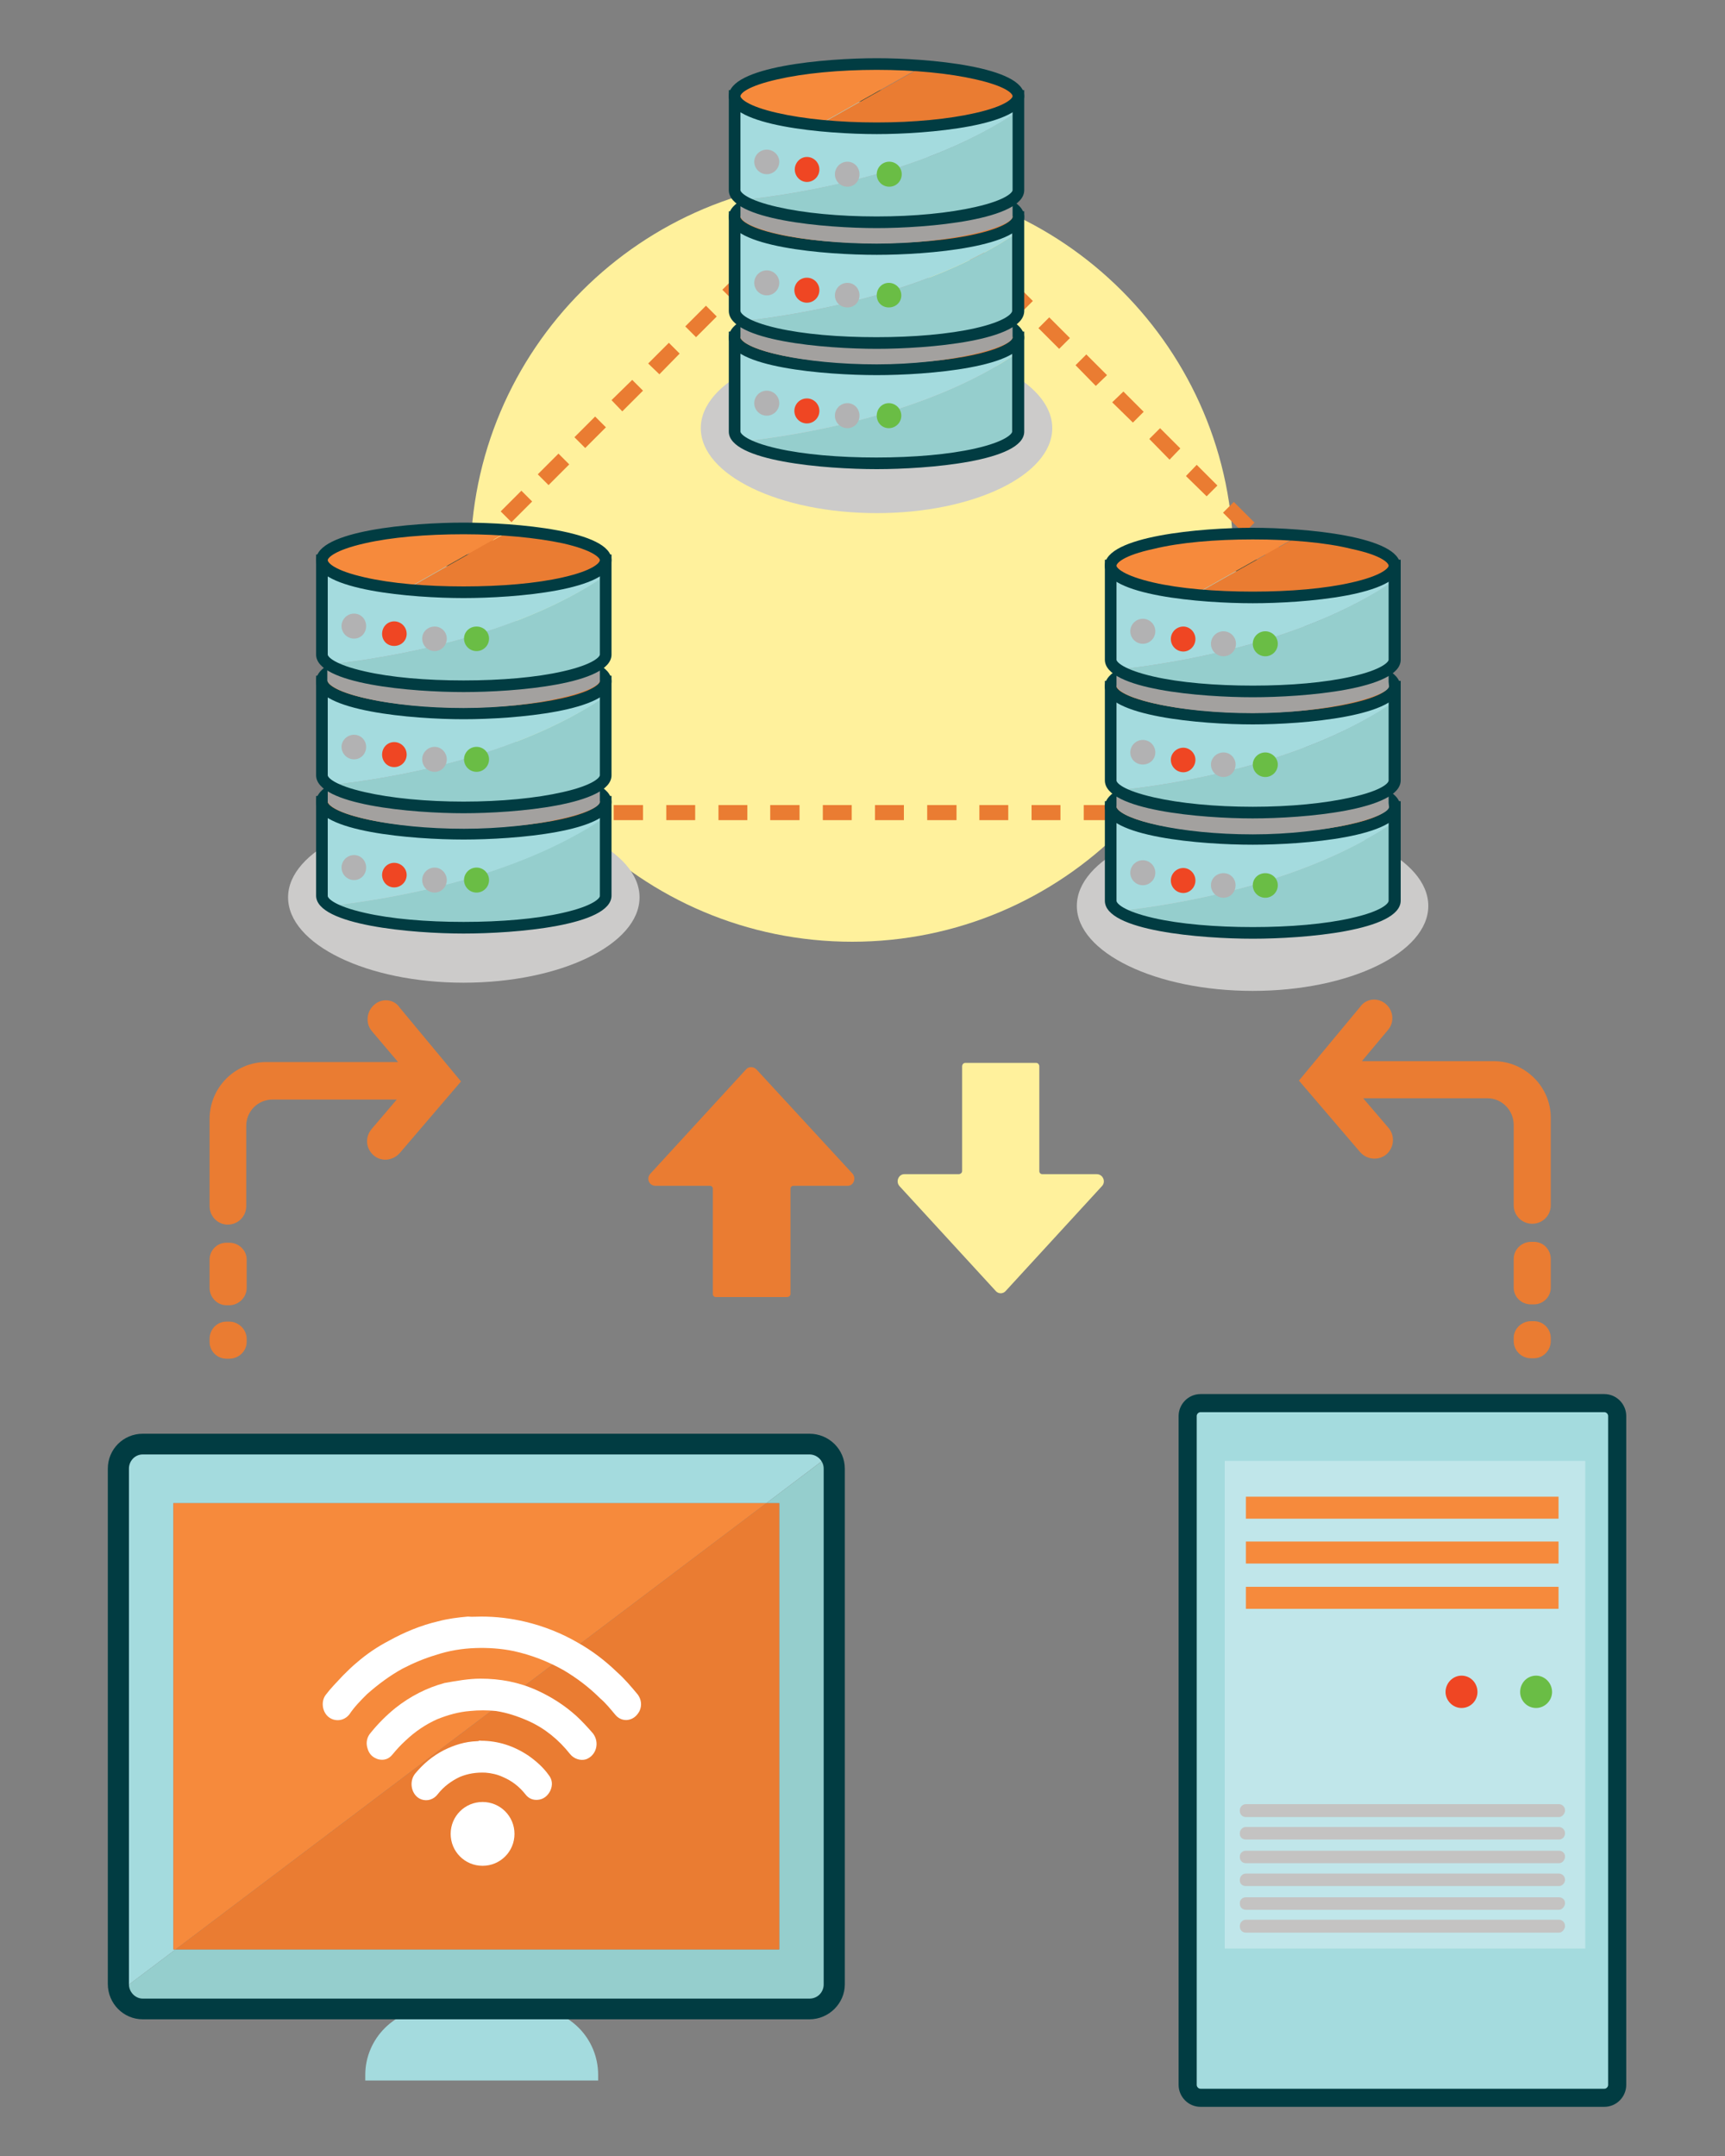 <?xml version="1.0" encoding="UTF-8"?> <!-- Creator: CorelDRAW 2020 (64-Bit) --> <svg xmlns="http://www.w3.org/2000/svg" xmlns:xlink="http://www.w3.org/1999/xlink" xmlns:xodm="http://www.corel.com/coreldraw/odm/2003" xml:space="preserve" width="40px" height="50px" style="shape-rendering:geometricPrecision; text-rendering:geometricPrecision; image-rendering:optimizeQuality; fill-rule:evenodd; clip-rule:evenodd" viewBox="0 0 40 50"><rect x="0" y="0" width="40" height="50" fill="#808080" stroke="none"/> <defs> <style type="text/css"> <![CDATA[ .str0 {stroke:#013C42;stroke-width:0.42;stroke-miterlimit:22.926} .fil5 {fill:#013C42;fill-rule:nonzero} .fil8 {fill:#6ABD45;fill-rule:nonzero} .fil3 {fill:#95CECD;fill-rule:nonzero} .fil10 {fill:#A3A19F;fill-rule:nonzero} .fil4 {fill:#A4DBDE;fill-rule:nonzero} .fil6 {fill:#B2B2B3;fill-rule:nonzero} .fil11 {fill:#C0E6EA;fill-rule:nonzero} .fil12 {fill:#C4C3C2;fill-rule:nonzero} .fil2 {fill:#CCCBCA;fill-rule:nonzero} .fil1 {fill:#EA7C32;fill-rule:nonzero} .fil7 {fill:#EF4623;fill-rule:nonzero} .fil9 {fill:#F68A3C;fill-rule:nonzero} .fil0 {fill:#FFF19C;fill-rule:nonzero} .fil13 {fill:white;fill-rule:nonzero} ]]> </style> </defs> <g id="Слой_x0020_1">  <g id="_2049376238592"> <path id="XMLID_605_" class="fil0" d="M28.6 12.99c0,-4.88 -3.96,-8.84 -8.84,-8.84 -4.89,0 -8.85,3.96 -8.85,8.84 0,4.89 3.96,8.85 8.85,8.85 4.88,0 8.84,-3.96 8.84,-8.85z"></path> <polygon id="XMLID_508_" class="fil1" points="14.23,18.67 14.91,18.67 14.91,19.02 14.23,19.02 "></polygon> <polygon id="XMLID_510_" class="fil1" points="15.45,18.67 16.12,18.67 16.12,19.02 15.45,19.02 "></polygon> <polygon id="XMLID_512_" class="fil1" points="16.66,18.67 17.33,18.67 17.33,19.02 16.66,19.02 "></polygon> <polygon id="XMLID_514_" class="fil1" points="17.86,18.67 18.54,18.67 18.54,19.02 17.86,19.02 "></polygon> <polygon id="XMLID_516_" class="fil1" points="19.08,18.67 19.75,18.67 19.75,19.02 19.08,19.02 "></polygon> <polygon id="XMLID_518_" class="fil1" points="20.29,18.67 20.96,18.67 20.96,19.02 20.29,19.02 "></polygon> <polygon id="XMLID_520_" class="fil1" points="21.5,18.67 22.18,18.67 22.18,19.02 21.5,19.02 "></polygon> <polygon id="XMLID_522_" class="fil1" points="22.71,18.67 23.38,18.67 23.38,19.02 22.71,19.02 "></polygon> <polygon id="XMLID_524_" class="fil1" points="23.92,18.67 24.59,18.67 24.59,19.02 23.92,19.02 "></polygon> <polygon id="XMLID_526_" class="fil1" points="25.13,18.67 25.8,18.67 25.8,19.02 25.13,19.02 "></polygon> <polygon id="XMLID_546_" class="fil1" points="22.62,5.65 23.09,6.12 22.84,6.37 22.36,5.9 "></polygon> <polygon id="XMLID_544_" class="fil1" points="23.47,6.5 23.95,6.98 23.7,7.23 23.22,6.75 "></polygon> <polygon id="XMLID_542_" class="fil1" points="24.33,7.36 24.81,7.84 24.56,8.09 24.08,7.61 "></polygon> <polygon id="XMLID_540_" class="fil1" points="25.19,8.22 25.67,8.7 25.41,8.95 24.94,8.47 "></polygon> <polygon id="XMLID_538_" class="fil1" points="26.05,9.08 26.52,9.55 26.27,9.8 25.79,9.33 "></polygon> <polygon id="XMLID_536_" class="fil1" points="26.9,9.93 27.37,10.4 27.12,10.66 26.65,10.18 "></polygon> <polygon id="XMLID_534_" class="fil1" points="27.75,10.78 28.23,11.26 27.98,11.51 27.5,11.04 "></polygon> <polygon id="XMLID_532_" class="fil1" points="28.61,11.64 29.09,12.12 28.84,12.37 28.36,11.89 "></polygon> <polygon id="XMLID_530_" class="fil1" points="29.47,12.5 29.95,12.98 29.69,13.23 29.22,12.75 "></polygon> <polygon id="XMLID_528_" class="fil1" points="30.32,13.35 30.8,13.83 30.55,14.08 30.07,13.6 "></polygon> <polygon id="XMLID_567_" class="fil1" points="17.48,6.49 17,6.97 16.75,6.72 17.23,6.24 "></polygon> <polygon id="XMLID_565_" class="fil1" points="16.62,7.34 16.14,7.82 15.89,7.57 16.37,7.09 "></polygon> <polygon id="XMLID_563_" class="fil1" points="15.76,8.2 15.29,8.68 15.03,8.43 15.51,7.95 "></polygon> <polygon id="XMLID_561_" class="fil1" points="14.91,9.06 14.43,9.54 14.18,9.28 14.66,8.81 "></polygon> <polygon id="XMLID_559_" class="fil1" points="14.05,9.91 13.57,10.39 13.32,10.14 13.8,9.66 "></polygon> <polygon id="XMLID_557_" class="fil1" points="13.2,10.77 12.72,11.25 12.47,11 12.95,10.52 "></polygon> <polygon id="XMLID_555_" class="fil1" points="12.34,11.63 11.86,12.11 11.61,11.86 12.09,11.38 "></polygon> <polygon id="XMLID_553_" class="fil1" points="11.48,12.48 11.01,12.96 10.75,12.71 11.23,12.23 "></polygon> <polygon id="XMLID_551_" class="fil1" points="10.63,13.34 10.15,13.82 9.9,13.56 10.38,13.09 "></polygon> <polygon id="XMLID_549_" class="fil1" points="9.77,14.19 9.3,14.67 9.05,14.42 9.52,13.94 "></polygon> <path id="XMLID_406_" class="fil2" d="M14.83 20.81c0,-1.08 -1.83,-1.97 -4.08,-1.97 -2.24,0 -4.07,0.89 -4.07,1.97 0,1.09 1.83,1.98 4.07,1.98 2.25,0 4.08,-0.89 4.08,-1.98z"></path> <path id="XMLID_504_" class="fil2" d="M24.4 9.93c0,-1.09 -1.83,-1.97 -4.07,-1.97 -2.25,0 -4.08,0.88 -4.08,1.97 0,1.09 1.83,1.97 4.08,1.97 2.24,0 4.07,-0.88 4.07,-1.97z"></path> <path id="XMLID_505_" class="fil2" d="M33.12 21.01c0,-1.09 -1.82,-1.98 -4.07,-1.98 -2.25,0 -4.08,0.89 -4.08,1.98 0,1.08 1.83,1.97 4.08,1.97 2.25,0 4.07,-0.89 4.07,-1.97z"></path> <path id="XMLID_348_" class="fil3" d="M10.75 21.51c1.82,0 3.29,-0.33 3.29,-0.74l0 -1.84c-2.12,1.46 -5.07,1.93 -6.41,2.08 0.43,0.3 1.67,0.5 3.12,0.5z"></path> <path id="XMLID_347_" class="fil4" d="M7.47 18.6l0 2.18c0,0.08 0.05,0.16 0.16,0.23 1.34,-0.15 4.3,-0.62 6.42,-2.07l0 -0.34 -6.58 0z"></path> <path id="XMLID_344_" class="fil5" d="M10.75 21.65c-1.18,0 -3.42,-0.19 -3.42,-0.88l0 -2.31 6.85 0 0 2.31c0,0.7 -2.24,0.88 -3.43,0.88zm-3.15 -2.92l0 2.05c0,0.05 0.15,0.23 0.86,0.39 0.61,0.14 1.42,0.21 2.29,0.21 0.87,0 1.69,-0.07 2.3,-0.21 0.71,-0.16 0.86,-0.34 0.86,-0.39l0 -2.05 -6.31 0z"></path> <path id="XMLID_343_" class="fil6" d="M8.49 20.12c0,-0.16 -0.12,-0.29 -0.28,-0.29 -0.16,0 -0.29,0.13 -0.29,0.29 0,0.16 0.13,0.29 0.29,0.29 0.16,0 0.28,-0.13 0.28,-0.29z"></path> <path id="XMLID_342_" class="fil7" d="M9.43 20.29c0,-0.15 -0.13,-0.28 -0.29,-0.28 -0.16,0 -0.28,0.13 -0.28,0.28 0,0.16 0.12,0.29 0.28,0.29 0.16,0 0.29,-0.13 0.29,-0.29z"></path> <path id="XMLID_341_" class="fil6" d="M10.36 20.41c0,-0.16 -0.13,-0.29 -0.28,-0.29 -0.16,0 -0.29,0.13 -0.29,0.29 0,0.16 0.13,0.29 0.29,0.29 0.15,0 0.28,-0.13 0.28,-0.29z"></path> <path id="XMLID_340_" class="fil8" d="M11.34 20.41c0,-0.16 -0.13,-0.29 -0.29,-0.29 -0.16,0 -0.29,0.13 -0.29,0.29 0,0.16 0.13,0.29 0.29,0.29 0.16,0 0.29,-0.13 0.29,-0.29z"></path> <path id="XMLID_339_" class="fil9" d="M10.75 17.86c-1.81,0 -3.28,0.33 -3.28,0.74 0,0.3 0.79,0.56 1.93,0.67l2.44 -1.38c-0.34,-0.02 -0.71,-0.03 -1.09,-0.03z"></path> <path id="XMLID_338_" class="fil1" d="M11.84 17.89l-2.44 1.38c0.42,0.04 0.87,0.07 1.35,0.07 1.82,0 3.29,-0.33 3.29,-0.74 0,-0.33 -0.92,-0.6 -2.2,-0.71z"></path> <path id="XMLID_334_" class="fil5" d="M10.75 19.47c-1.18,0 -3.42,-0.18 -3.42,-0.87 0,-0.69 2.24,-0.88 3.42,-0.88 1.19,0 3.43,0.19 3.43,0.88 0,0.69 -2.24,0.87 -3.43,0.87zm0 -1.48c-0.87,0 -1.68,0.08 -2.29,0.22 -0.71,0.16 -0.86,0.33 -0.86,0.39 0,0.05 0.15,0.23 0.86,0.39 0.61,0.14 1.42,0.21 2.29,0.21 0.87,0 1.69,-0.07 2.3,-0.21 0.71,-0.16 0.86,-0.34 0.86,-0.39 0,-0.06 -0.15,-0.23 -0.86,-0.39 -0.61,-0.14 -1.43,-0.22 -2.3,-0.22z"></path> <path id="XMLID_391_" class="fil10" d="M13.91 18.49c0,-0.01 0,-0.01 0,-0.03 0,-0.01 0,-0.02 0,-0.03l0 -1.22 -6.31 0 0 1.29 0 0.1c0.12,0.29 1.46,0.62 3.16,0.62 1.7,0 3.13,-0.38 3.15,-0.62l0 -0.11 0 0z"></path> <path id="XMLID_388_" class="fil3" d="M10.75 18.72c1.82,0 3.29,-0.33 3.29,-0.74l0 -1.84c-2.12,1.45 -5.07,1.93 -6.41,2.07 0.43,0.3 1.67,0.51 3.12,0.51z"></path> <path id="XMLID_387_" class="fil4" d="M7.47 15.8l0 2.18c0,0.08 0.05,0.16 0.16,0.23 1.34,-0.14 4.3,-0.62 6.42,-2.07l0 -0.34 -6.58 0z"></path> <path id="XMLID_384_" class="fil5" d="M10.75 18.86c-1.18,0 -3.42,-0.19 -3.42,-0.88l0 -2.31 6.85 0 0 2.31c0,0.69 -2.24,0.88 -3.43,0.88zm-3.15 -2.93l0 2.05c0,0.05 0.15,0.23 0.86,0.39 0.61,0.14 1.42,0.22 2.29,0.22 0.87,0 1.69,-0.08 2.3,-0.22 0.71,-0.16 0.86,-0.34 0.86,-0.39l0 -2.05 -6.31 0z"></path> <path id="XMLID_383_" class="fil6" d="M8.49 17.32c0,-0.15 -0.12,-0.28 -0.28,-0.28 -0.16,0 -0.29,0.13 -0.29,0.28 0,0.16 0.13,0.29 0.29,0.29 0.16,0 0.28,-0.13 0.28,-0.29z"></path> <path id="XMLID_382_" class="fil7" d="M9.43 17.5c0,-0.16 -0.13,-0.29 -0.29,-0.29 -0.16,0 -0.28,0.13 -0.28,0.29 0,0.16 0.12,0.29 0.28,0.29 0.16,0 0.29,-0.13 0.29,-0.29z"></path> <path id="XMLID_381_" class="fil6" d="M10.36 17.61c0,-0.16 -0.13,-0.29 -0.28,-0.29 -0.16,0 -0.29,0.13 -0.29,0.29 0,0.16 0.13,0.29 0.29,0.29 0.15,0 0.28,-0.13 0.28,-0.29z"></path> <path id="XMLID_380_" class="fil8" d="M11.34 17.61c0,-0.16 -0.13,-0.29 -0.29,-0.29 -0.16,0 -0.29,0.13 -0.29,0.29 0,0.16 0.13,0.29 0.29,0.29 0.16,0 0.29,-0.13 0.29,-0.29z"></path> <path id="XMLID_379_" class="fil9" d="M10.75 15.06c-1.81,0 -3.28,0.33 -3.28,0.74 0,0.3 0.79,0.56 1.93,0.67l2.44 -1.38c-0.34,-0.01 -0.71,-0.03 -1.09,-0.03z"></path> <path id="XMLID_378_" class="fil1" d="M11.84 15.1l-2.44 1.38c0.42,0.04 0.87,0.07 1.35,0.07 1.82,0 3.29,-0.33 3.29,-0.74 0,-0.33 -0.92,-0.61 -2.2,-0.71z"></path> <path id="XMLID_375_" class="fil5" d="M10.75 16.68c-1.18,0 -3.42,-0.19 -3.42,-0.88 0,-0.69 2.24,-0.88 3.42,-0.88 1.19,0 3.43,0.19 3.43,0.88 0,0.69 -2.24,0.88 -3.43,0.88zm0 -1.49c-0.87,0 -1.68,0.08 -2.29,0.22 -0.71,0.16 -0.86,0.33 -0.86,0.39 0,0.05 0.15,0.23 0.86,0.39 0.61,0.14 1.42,0.22 2.29,0.22 0.87,0 1.69,-0.08 2.3,-0.22 0.71,-0.16 0.86,-0.34 0.86,-0.39 0,-0.06 -0.15,-0.23 -0.86,-0.39 -0.61,-0.14 -1.43,-0.22 -2.3,-0.22z"></path> <path id="XMLID_389_" class="fil10" d="M13.91 15.69c0,-0.01 0,-0.02 0,-0.03 0,-0.01 0,-0.02 0,-0.03l0 -1.23 -6.32 0 0 1.3 0 0.09c0.12,0.3 1.46,0.63 3.16,0.63 1.71,0 3.13,-0.39 3.16,-0.63l0 -0.1 0 0z"></path> <path id="XMLID_405_" class="fil3" d="M10.75 15.92c1.82,0 3.29,-0.34 3.29,-0.74l0 -1.84c-2.12,1.45 -5.07,1.92 -6.41,2.07 0.43,0.29 1.67,0.51 3.12,0.51z"></path> <path id="XMLID_404_" class="fil4" d="M7.47 12.99l0 2.19c0,0.07 0.05,0.15 0.16,0.23 1.34,-0.15 4.3,-0.62 6.42,-2.07l0 -0.35 -6.58 0z"></path> <path id="XMLID_401_" class="fil5" d="M10.75 16.05c-1.18,0 -3.42,-0.18 -3.42,-0.87l0 -2.32 6.85 0 0 2.32c0,0.69 -2.24,0.87 -3.43,0.87zm-3.15 -2.92l0 2.05c0,0.05 0.15,0.23 0.86,0.39 0.61,0.14 1.42,0.21 2.29,0.21 0.87,0 1.69,-0.07 2.3,-0.21 0.71,-0.16 0.86,-0.34 0.86,-0.39l0 -2.05 -6.31 0z"></path> <path id="XMLID_400_" class="fil6" d="M8.49 14.52c0,-0.16 -0.12,-0.29 -0.28,-0.29 -0.16,0 -0.29,0.13 -0.29,0.29 0,0.16 0.13,0.29 0.29,0.29 0.16,0 0.28,-0.13 0.28,-0.29z"></path> <path id="XMLID_399_" class="fil7" d="M9.43 14.7c0,-0.16 -0.13,-0.29 -0.29,-0.29 -0.16,0 -0.28,0.13 -0.28,0.29 0,0.16 0.12,0.28 0.28,0.28 0.16,0 0.29,-0.12 0.29,-0.28z"></path> <path id="XMLID_398_" class="fil6" d="M10.36 14.81c0,-0.16 -0.13,-0.28 -0.28,-0.28 -0.16,0 -0.29,0.12 -0.29,0.28 0,0.16 0.13,0.29 0.29,0.29 0.15,0 0.28,-0.13 0.28,-0.29z"></path> <path id="XMLID_397_" class="fil8" d="M11.34 14.81c0,-0.16 -0.13,-0.28 -0.29,-0.28 -0.16,0 -0.29,0.12 -0.29,0.28 0,0.16 0.13,0.29 0.29,0.29 0.16,0 0.29,-0.13 0.29,-0.29z"></path> <path id="XMLID_396_" class="fil9" d="M10.75 12.25c-1.81,0 -3.28,0.33 -3.28,0.74 0,0.3 0.79,0.56 1.93,0.68l2.44 -1.38c-0.34,-0.02 -0.71,-0.04 -1.09,-0.04z"></path> <path id="XMLID_395_" class="fil1" d="M11.84 12.3l-2.44 1.38c0.42,0.04 0.87,0.06 1.35,0.06 1.82,0 3.29,-0.33 3.29,-0.74 0,-0.32 -0.92,-0.6 -2.2,-0.7z"></path> <path id="XMLID_392_" class="fil5" d="M10.75 13.87c-1.18,0 -3.42,-0.18 -3.42,-0.88 0,-0.69 2.24,-0.87 3.42,-0.87 1.19,0 3.43,0.18 3.43,0.87 0,0.7 -2.24,0.88 -3.43,0.88zm0 -1.48c-0.87,0 -1.68,0.07 -2.29,0.21 -0.71,0.16 -0.86,0.34 -0.86,0.39 0,0.06 0.15,0.24 0.86,0.4 0.61,0.14 1.42,0.21 2.29,0.21 0.87,0 1.69,-0.07 2.3,-0.21 0.71,-0.16 0.86,-0.34 0.86,-0.4 0,-0.05 -0.15,-0.23 -0.86,-0.39 -0.61,-0.13 -1.43,-0.21 -2.3,-0.21z"></path> <path id="XMLID_454_" class="fil3" d="M20.33 10.75c1.81,0 3.28,-0.33 3.28,-0.74l0 -1.84c-2.11,1.45 -5.07,1.92 -6.41,2.07 0.43,0.29 1.67,0.51 3.13,0.51z"></path> <path id="XMLID_453_" class="fil4" d="M17.03 7.83l0 2.18c0,0.08 0.06,0.16 0.17,0.23 1.33,-0.15 4.3,-0.62 6.41,-2.07l0 -0.34 -6.58 0z"></path> <path id="XMLID_450_" class="fil5" d="M20.33 10.88c-1.19,0 -3.43,-0.18 -3.43,-0.87l0 -2.32 6.85 0 0 2.32c0,0.69 -2.24,0.87 -3.42,0.87zm-3.16 -2.92l0 2.05c0,0.05 0.15,0.23 0.85,0.39 0.62,0.14 1.43,0.21 2.3,0.21 0.87,0 1.68,-0.07 2.3,-0.21 0.7,-0.16 0.85,-0.34 0.85,-0.39l0 -2.05 -6.3 0z"></path> <path id="XMLID_449_" class="fil6" d="M18.07 9.35c0,-0.16 -0.13,-0.29 -0.29,-0.29 -0.16,0 -0.29,0.13 -0.29,0.29 0,0.16 0.13,0.29 0.29,0.29 0.16,0 0.29,-0.13 0.29,-0.29z"></path> <path id="XMLID_448_" class="fil7" d="M19 9.53c0,-0.16 -0.13,-0.29 -0.29,-0.29 -0.16,0 -0.29,0.13 -0.29,0.29 0,0.16 0.13,0.29 0.29,0.29 0.16,0 0.29,-0.13 0.29,-0.29z"></path> <path id="XMLID_447_" class="fil6" d="M19.93 9.64c0,-0.16 -0.12,-0.29 -0.28,-0.29 -0.16,0 -0.29,0.13 -0.29,0.29 0,0.16 0.13,0.29 0.29,0.29 0.16,0 0.28,-0.13 0.28,-0.29z"></path> <path id="XMLID_446_" class="fil8" d="M20.9 9.64c0,-0.16 -0.13,-0.29 -0.29,-0.29 -0.16,0 -0.28,0.13 -0.28,0.29 0,0.16 0.12,0.29 0.28,0.29 0.16,0 0.29,-0.13 0.29,-0.29z"></path> <path id="XMLID_445_" class="fil9" d="M20.33 7.09c-1.82,0 -3.29,0.33 -3.29,0.74 0,0.3 0.79,0.55 1.93,0.67l2.45 -1.38c-0.35,-0.02 -0.71,-0.03 -1.09,-0.03z"></path> <path id="XMLID_444_" class="fil1" d="M21.42 7.13l-2.45 1.38c0.42,0.04 0.87,0.06 1.36,0.06 1.81,0 3.28,-0.33 3.28,-0.74 0,-0.33 -0.91,-0.6 -2.19,-0.7z"></path> <path id="XMLID_441_" class="fil5" d="M20.33 8.7c-1.19,0 -3.43,-0.18 -3.43,-0.87 0,-0.7 2.24,-0.88 3.43,-0.88 1.18,0 3.42,0.18 3.42,0.88 0,0.69 -2.24,0.87 -3.42,0.87zm0 -1.48c-0.87,0 -1.69,0.07 -2.3,0.21 -0.71,0.16 -0.86,0.34 -0.86,0.4 0,0.05 0.15,0.23 0.86,0.39 0.61,0.14 1.43,0.21 2.3,0.21 0.87,0 1.68,-0.07 2.29,-0.21 0.71,-0.16 0.86,-0.34 0.86,-0.39 0,-0.06 -0.15,-0.24 -0.86,-0.4 -0.61,-0.13 -1.42,-0.21 -2.29,-0.21z"></path> <path id="XMLID_439_" class="fil10" d="M23.48 7.72c0,-0.01 0,-0.02 0,-0.03 0,-0.01 0,-0.02 0,-0.03l0 -1.22 -6.31 0 0 1.29 0 0.1c0.11,0.29 1.45,0.62 3.16,0.62 1.7,0 3.12,-0.39 3.15,-0.62l0 -0.11 0 0z"></path> <path id="XMLID_438_" class="fil3" d="M20.33 7.95c1.81,0 3.28,-0.33 3.28,-0.74l0 -1.83c-2.11,1.45 -5.07,1.92 -6.41,2.07 0.43,0.29 1.67,0.5 3.13,0.5z"></path> <path id="XMLID_437_" class="fil4" d="M17.03 5.03l0 2.18c0,0.08 0.06,0.16 0.17,0.24 1.33,-0.15 4.3,-0.62 6.41,-2.07l0 -0.35 -6.58 0z"></path> <path id="XMLID_434_" class="fil5" d="M20.33 8.09c-1.19,0 -3.43,-0.18 -3.43,-0.88l0 -2.31 6.85 0 0 2.31c0,0.7 -2.24,0.88 -3.42,0.88zm-3.16 -2.92l0 2.04c0,0.06 0.15,0.24 0.85,0.4 0.62,0.14 1.43,0.21 2.3,0.21 0.87,0 1.68,-0.07 2.3,-0.21 0.7,-0.16 0.85,-0.34 0.85,-0.4l0 -2.04 -6.3 0z"></path> <path id="XMLID_433_" class="fil6" d="M18.07 6.56c0,-0.16 -0.13,-0.29 -0.29,-0.29 -0.16,0 -0.29,0.13 -0.29,0.29 0,0.16 0.13,0.29 0.29,0.29 0.16,0 0.29,-0.13 0.29,-0.29z"></path> <path id="XMLID_432_" class="fil7" d="M19 6.73c0,-0.16 -0.13,-0.29 -0.29,-0.29 -0.16,0 -0.29,0.13 -0.29,0.29 0,0.16 0.13,0.29 0.29,0.29 0.16,0 0.29,-0.13 0.29,-0.29z"></path> <path id="XMLID_431_" class="fil6" d="M19.93 6.85c0,-0.16 -0.12,-0.29 -0.28,-0.29 -0.16,0 -0.29,0.13 -0.29,0.29 0,0.16 0.13,0.28 0.29,0.28 0.16,0 0.28,-0.12 0.28,-0.28z"></path> <path id="XMLID_430_" class="fil8" d="M20.9 6.85c0,-0.16 -0.13,-0.29 -0.29,-0.29 -0.16,0 -0.28,0.13 -0.28,0.29 0,0.16 0.12,0.28 0.28,0.28 0.16,0 0.29,-0.12 0.29,-0.28z"></path> <path id="XMLID_429_" class="fil9" d="M20.33 4.29c-1.82,0 -3.29,0.33 -3.29,0.74 0,0.3 0.79,0.56 1.93,0.68l2.45 -1.38c-0.35,-0.02 -0.71,-0.04 -1.09,-0.04z"></path> <path id="XMLID_428_" class="fil1" d="M21.42 4.34l-2.45 1.37c0.42,0.05 0.87,0.07 1.36,0.07 1.81,0 3.28,-0.33 3.28,-0.74 0,-0.33 -0.91,-0.61 -2.19,-0.7z"></path> <path id="XMLID_425_" class="fil5" d="M20.33 5.91c-1.19,0 -3.43,-0.18 -3.43,-0.88 0,-0.69 2.24,-0.87 3.43,-0.87 1.18,0 3.42,0.18 3.42,0.87 0,0.7 -2.24,0.88 -3.42,0.88zm0 -1.48c-0.87,0 -1.69,0.07 -2.3,0.21 -0.71,0.16 -0.86,0.34 -0.86,0.39 0,0.06 0.15,0.24 0.86,0.4 0.61,0.14 1.43,0.21 2.3,0.21 0.87,0 1.68,-0.07 2.29,-0.21 0.71,-0.16 0.86,-0.34 0.86,-0.4 0,-0.05 -0.15,-0.23 -0.86,-0.39 -0.61,-0.14 -1.42,-0.21 -2.29,-0.21z"></path> <path id="XMLID_423_" class="fil10" d="M23.48 4.92c0,-0.01 0,-0.01 0,-0.03 0,-0.01 0,-0.02 0,-0.03l0 -1.22 -6.31 0 0 1.29 0 0.1c0.11,0.29 1.45,0.62 3.16,0.62 1.7,0 3.12,-0.38 3.15,-0.62l0 -0.11 0 0z"></path> <path id="XMLID_422_" class="fil3" d="M20.33 5.15c1.81,0 3.28,-0.33 3.28,-0.74l0 -1.84c-2.11,1.45 -5.07,1.93 -6.41,2.07 0.43,0.3 1.67,0.51 3.13,0.51z"></path> <path id="XMLID_421_" class="fil4" d="M17.04 2.23l0 2.18c0,0.08 0.05,0.16 0.16,0.23 1.34,-0.14 4.3,-0.62 6.42,-2.07l0 -0.34 -6.58 0z"></path> <path id="XMLID_418_" class="fil5" d="M20.33 5.29c-1.19,0 -3.43,-0.19 -3.43,-0.88l0 -2.32 6.85 0 0 2.32c0,0.69 -2.24,0.88 -3.42,0.88zm-3.16 -2.93l0 2.05c0,0.05 0.15,0.23 0.86,0.39 0.61,0.14 1.43,0.22 2.3,0.22 0.87,0 1.68,-0.08 2.29,-0.22 0.71,-0.16 0.86,-0.34 0.86,-0.39l0 -2.05 -6.31 0z"></path> <path id="XMLID_417_" class="fil6" d="M18.07 3.75c0,-0.15 -0.13,-0.28 -0.29,-0.28 -0.16,0 -0.29,0.13 -0.29,0.28 0,0.16 0.13,0.29 0.29,0.29 0.16,0 0.29,-0.13 0.29,-0.29z"></path> <path id="XMLID_416_" class="fil7" d="M19 3.93c0,-0.16 -0.13,-0.29 -0.29,-0.29 -0.15,0 -0.28,0.13 -0.28,0.29 0,0.16 0.13,0.29 0.28,0.29 0.16,0 0.29,-0.13 0.29,-0.29z"></path> <path id="XMLID_415_" class="fil6" d="M19.93 4.04c0,-0.16 -0.12,-0.29 -0.28,-0.29 -0.16,0 -0.29,0.13 -0.29,0.29 0,0.16 0.13,0.29 0.29,0.29 0.16,0 0.28,-0.13 0.28,-0.29z"></path> <path id="XMLID_414_" class="fil8" d="M20.91 4.04c0,-0.16 -0.13,-0.29 -0.29,-0.29 -0.16,0 -0.29,0.13 -0.29,0.29 0,0.16 0.13,0.29 0.29,0.29 0.16,0 0.29,-0.13 0.29,-0.29z"></path> <path id="XMLID_413_" class="fil9" d="M20.33 1.49c-1.82,0 -3.29,0.33 -3.29,0.74 0,0.3 0.79,0.56 1.93,0.67l2.45 -1.38c-0.35,-0.02 -0.71,-0.03 -1.09,-0.03z"></path> <path id="XMLID_412_" class="fil1" d="M21.42 1.53l-2.45 1.38c0.42,0.04 0.87,0.07 1.36,0.07 1.81,0 3.28,-0.33 3.28,-0.74 0,-0.33 -0.91,-0.61 -2.19,-0.71z"></path> <path id="XMLID_409_" class="fil5" d="M20.33 3.11c-1.19,0 -3.43,-0.19 -3.43,-0.88 0,-0.69 2.24,-0.88 3.43,-0.88 1.18,0 3.42,0.19 3.42,0.88 0,0.69 -2.24,0.88 -3.42,0.88zm0 -1.49c-0.87,0 -1.69,0.08 -2.3,0.22 -0.71,0.16 -0.86,0.33 -0.86,0.39 0,0.05 0.15,0.23 0.86,0.39 0.61,0.14 1.43,0.22 2.3,0.22 0.87,0 1.68,-0.08 2.29,-0.22 0.71,-0.16 0.86,-0.34 0.86,-0.39 0,-0.06 -0.15,-0.23 -0.86,-0.39 -0.61,-0.14 -1.42,-0.22 -2.29,-0.22z"></path> <path id="XMLID_502_" class="fil3" d="M29.05 21.64c1.82,0 3.28,-0.33 3.28,-0.75l0 -1.83c-2.11,1.45 -5.07,1.92 -6.41,2.07 0.43,0.29 1.67,0.51 3.13,0.51z"></path> <path id="XMLID_501_" class="fil4" d="M25.76 18.71l0 2.18c0,0.08 0.05,0.16 0.16,0.24 1.34,-0.15 4.3,-0.62 6.42,-2.07l0 -0.35 -6.58 0z"></path> <path id="XMLID_498_" class="fil5" d="M29.05 21.77c-1.19,0 -3.43,-0.18 -3.43,-0.88l0 -2.31 6.86 0 0 2.31c-0.01,0.7 -2.25,0.88 -3.43,0.88zm-3.16 -2.92l0 2.04c0,0.06 0.16,0.24 0.86,0.4 0.61,0.14 1.43,0.21 2.3,0.21 0.87,0 1.68,-0.07 2.29,-0.21 0.71,-0.16 0.86,-0.34 0.86,-0.4l0 -2.04 -6.31 0z"></path> <path id="XMLID_497_" class="fil6" d="M26.79 20.24c0,-0.16 -0.13,-0.29 -0.29,-0.29 -0.16,0 -0.29,0.13 -0.29,0.29 0,0.16 0.13,0.29 0.29,0.29 0.16,0 0.29,-0.13 0.29,-0.29z"></path> <path id="XMLID_496_" class="fil7" d="M27.72 20.42c0,-0.16 -0.13,-0.29 -0.28,-0.29 -0.16,0 -0.29,0.13 -0.29,0.29 0,0.16 0.13,0.29 0.29,0.29 0.15,0 0.28,-0.13 0.28,-0.29z"></path> <path id="XMLID_495_" class="fil6" d="M28.65 20.53c0,-0.16 -0.12,-0.28 -0.28,-0.28 -0.16,0 -0.29,0.12 -0.29,0.28 0,0.16 0.13,0.29 0.29,0.29 0.16,0 0.28,-0.13 0.28,-0.29z"></path> <path id="XMLID_494_" class="fil8" d="M29.63 20.53c0,-0.16 -0.13,-0.28 -0.29,-0.28 -0.16,0 -0.29,0.12 -0.29,0.28 0,0.16 0.13,0.29 0.29,0.29 0.16,0 0.29,-0.13 0.29,-0.29z"></path> <path id="XMLID_493_" class="fil9" d="M29.05 17.97c-1.82,0 -3.29,0.33 -3.29,0.74 0,0.3 0.79,0.56 1.93,0.68l2.45 -1.38c-0.35,-0.02 -0.71,-0.04 -1.09,-0.04z"></path> <path id="XMLID_492_" class="fil1" d="M30.14 18.02l-2.45 1.37c0.42,0.05 0.87,0.07 1.36,0.07 1.82,0 3.28,-0.33 3.28,-0.74 0,-0.33 -0.91,-0.6 -2.19,-0.7z"></path> <path id="XMLID_489_" class="fil5" d="M29.05 19.59c-1.19,0 -3.43,-0.18 -3.43,-0.88 0,-0.69 2.24,-0.87 3.43,-0.87 1.18,0 3.42,0.18 3.42,0.87 0,0.7 -2.24,0.88 -3.42,0.88zm0 -1.48c-0.87,0 -1.69,0.07 -2.3,0.21 -0.7,0.16 -0.86,0.34 -0.86,0.39 0,0.06 0.16,0.24 0.86,0.4 0.61,0.14 1.43,0.21 2.3,0.21 0.87,0 1.68,-0.07 2.29,-0.21 0.71,-0.16 0.86,-0.34 0.86,-0.4 0,-0.05 -0.15,-0.23 -0.86,-0.39 -0.61,-0.13 -1.42,-0.21 -2.29,-0.21z"></path> <path id="XMLID_487_" class="fil10" d="M32.2 18.62c0,-0.02 0,-0.02 0,-0.03 0,-0.02 0,-0.02 0,-0.03l0 -1.23 -6.31 0 0 1.29 0 0.1c0.12,0.29 1.46,0.63 3.16,0.63 1.7,0 3.13,-0.39 3.16,-0.63l-0.01 -0.1 0 0z"></path> <path id="XMLID_486_" class="fil3" d="M29.05 18.84c1.82,0 3.28,-0.33 3.28,-0.74l0 -1.83c-2.11,1.45 -5.07,1.92 -6.41,2.06 0.43,0.3 1.67,0.51 3.13,0.51z"></path> <path id="XMLID_485_" class="fil4" d="M25.76 15.92l0 2.18c0,0.08 0.05,0.16 0.16,0.23 1.34,-0.14 4.3,-0.61 6.42,-2.06l0 -0.35 -6.58 0z"></path> <path id="XMLID_482_" class="fil5" d="M29.05 18.98c-1.19,0 -3.43,-0.19 -3.43,-0.88l0 -2.31 6.86 0 0 2.31c-0.01,0.69 -2.25,0.88 -3.43,0.88zm-3.16 -2.92l0 2.04c0,0.06 0.16,0.23 0.86,0.39 0.61,0.14 1.43,0.22 2.3,0.22 0.87,0 1.68,-0.08 2.29,-0.22 0.71,-0.16 0.86,-0.33 0.86,-0.39l0 -2.04 -6.31 0z"></path> <path id="XMLID_481_" class="fil6" d="M26.79 17.45c0,-0.16 -0.13,-0.29 -0.29,-0.29 -0.16,0 -0.29,0.13 -0.29,0.29 0,0.16 0.13,0.28 0.29,0.28 0.16,0 0.29,-0.12 0.29,-0.28z"></path> <path id="XMLID_480_" class="fil7" d="M27.72 17.62c0,-0.15 -0.13,-0.28 -0.28,-0.28 -0.16,0 -0.29,0.13 -0.29,0.28 0,0.16 0.13,0.29 0.29,0.29 0.15,0 0.28,-0.13 0.28,-0.29z"></path> <path id="XMLID_479_" class="fil6" d="M28.65 17.73c0,-0.15 -0.12,-0.28 -0.28,-0.28 -0.16,0 -0.29,0.13 -0.29,0.28 0,0.16 0.13,0.29 0.29,0.29 0.16,0 0.28,-0.13 0.28,-0.29z"></path> <path id="XMLID_478_" class="fil8" d="M29.63 17.73c0,-0.15 -0.13,-0.28 -0.29,-0.28 -0.16,0 -0.29,0.13 -0.29,0.28 0,0.16 0.13,0.29 0.29,0.29 0.16,0 0.29,-0.13 0.29,-0.29z"></path> <path id="XMLID_477_" class="fil9" d="M29.05 15.18c-1.82,0 -3.29,0.33 -3.29,0.74 0,0.3 0.79,0.56 1.93,0.68l2.45 -1.38c-0.35,-0.03 -0.71,-0.04 -1.09,-0.04z"></path> <path id="XMLID_476_" class="fil1" d="M30.14 15.22l-2.45 1.38c0.42,0.04 0.87,0.07 1.36,0.07 1.82,0 3.28,-0.33 3.28,-0.74 0,-0.33 -0.91,-0.61 -2.19,-0.71z"></path> <path id="XMLID_473_" class="fil5" d="M29.05 16.8c-1.19,0 -3.43,-0.19 -3.43,-0.88 0,-0.69 2.24,-0.87 3.43,-0.87 1.18,0 3.42,0.18 3.42,0.87 0,0.69 -2.24,0.88 -3.42,0.88zm0 -1.48c-0.87,0 -1.69,0.07 -2.3,0.21 -0.7,0.16 -0.86,0.34 -0.86,0.39 0,0.06 0.16,0.23 0.86,0.39 0.61,0.14 1.43,0.22 2.3,0.22 0.87,0 1.68,-0.08 2.29,-0.22 0.71,-0.16 0.86,-0.33 0.86,-0.39 0,-0.05 -0.15,-0.23 -0.86,-0.39 -0.61,-0.14 -1.42,-0.21 -2.29,-0.21z"></path> <path id="XMLID_471_" class="fil10" d="M32.2 15.81c0,-0.01 0,-0.02 0,-0.03 0,-0.01 0,-0.02 0,-0.03l0 -1.22 -6.31 0 0 1.29 0 0.1c0.12,0.29 1.46,0.62 3.16,0.62 1.7,0 3.13,-0.39 3.16,-0.62l-0.01 -0.11 0 0z"></path> <path id="XMLID_470_" class="fil3" d="M29.05 16.04c1.82,0 3.28,-0.33 3.28,-0.74l0 -1.84c-2.11,1.45 -5.07,1.92 -6.41,2.07 0.44,0.29 1.67,0.51 3.13,0.51z"></path> <path id="XMLID_469_" class="fil4" d="M25.76 13.12l0 2.18c0,0.08 0.05,0.16 0.16,0.23 1.34,-0.15 4.3,-0.62 6.42,-2.07l0 -0.34 -6.58 0z"></path> <path id="XMLID_466_" class="fil5" d="M29.05 16.17c-1.19,0 -3.43,-0.18 -3.43,-0.87l0 -2.32 6.86 0 0 2.32c0,0.69 -2.25,0.87 -3.43,0.87zm-3.16 -2.92l0 2.05c0,0.05 0.16,0.23 0.86,0.39 0.61,0.14 1.43,0.21 2.3,0.21 0.87,0 1.68,-0.07 2.29,-0.21 0.71,-0.16 0.86,-0.34 0.86,-0.39l0 -2.05 -6.31 0z"></path> <path id="XMLID_465_" class="fil6" d="M26.79 14.64c0,-0.16 -0.13,-0.29 -0.29,-0.29 -0.16,0 -0.29,0.13 -0.29,0.29 0,0.16 0.13,0.29 0.29,0.29 0.16,0 0.29,-0.13 0.29,-0.29z"></path> <path id="XMLID_464_" class="fil7" d="M27.72 14.82c0,-0.16 -0.13,-0.29 -0.28,-0.29 -0.16,0 -0.29,0.13 -0.29,0.29 0,0.16 0.13,0.29 0.29,0.29 0.15,0 0.28,-0.13 0.28,-0.29z"></path> <path id="XMLID_463_" class="fil6" d="M28.66 14.93c0,-0.16 -0.13,-0.29 -0.29,-0.29 -0.16,0 -0.29,0.13 -0.29,0.29 0,0.16 0.13,0.29 0.29,0.29 0.16,0 0.29,-0.13 0.29,-0.29z"></path> <path id="XMLID_462_" class="fil8" d="M29.63 14.93c0,-0.16 -0.13,-0.29 -0.29,-0.29 -0.16,0 -0.29,0.13 -0.29,0.29 0,0.16 0.13,0.29 0.29,0.29 0.16,0 0.29,-0.13 0.29,-0.29z"></path> <path id="XMLID_461_" class="fil9" d="M29.05 12.38c-1.82,0 -3.29,0.33 -3.29,0.74 0,0.3 0.79,0.56 1.93,0.67l2.45 -1.38c-0.34,-0.02 -0.71,-0.03 -1.09,-0.03z"></path> <path id="XMLID_460_" class="fil1" d="M30.14 12.42l-2.45 1.38c0.42,0.04 0.87,0.06 1.36,0.06 1.82,0 3.28,-0.33 3.28,-0.74 0.01,-0.33 -0.91,-0.6 -2.19,-0.7z"></path> <path id="XMLID_457_" class="fil5" d="M29.05 13.99c-1.19,0 -3.43,-0.18 -3.43,-0.87 0,-0.69 2.24,-0.88 3.43,-0.88 1.18,0 3.42,0.19 3.42,0.88 0,0.69 -2.24,0.87 -3.42,0.87zm0 -1.48c-0.87,0 -1.69,0.07 -2.3,0.22 -0.7,0.15 -0.86,0.33 -0.86,0.39 0,0.05 0.16,0.23 0.86,0.39 0.61,0.14 1.43,0.21 2.3,0.21 0.87,0 1.68,-0.07 2.29,-0.21 0.71,-0.16 0.86,-0.34 0.86,-0.39 0,-0.06 -0.15,-0.24 -0.86,-0.39 -0.6,-0.15 -1.42,-0.22 -2.29,-0.22z"></path> <path id="XMLID_314_" class="fil4 str0" d="M37.2 48.65l-9.36 0c-0.17,0 -0.3,-0.14 -0.3,-0.3l0 -15.51c0,-0.16 0.13,-0.3 0.3,-0.3l9.36 0c0.17,0 0.3,0.14 0.3,0.3l0 15.51c0,0.16 -0.13,0.3 -0.3,0.3z"></path> <polygon id="XMLID_574_" class="fil11" points="28.4,45.19 36.76,45.19 36.76,33.88 28.4,33.88 "></polygon> <polygon id="XMLID_571_" class="fil9" points="28.89,35.22 36.14,35.22 36.14,34.71 28.89,34.71 "></polygon> <polygon id="XMLID_573_" class="fil9" points="28.89,36.26 36.14,36.26 36.14,35.75 28.89,35.75 "></polygon> <polygon id="XMLID_576_" class="fil9" points="28.89,37.31 36.14,37.31 36.14,36.8 28.89,36.8 "></polygon> <path id="XMLID_582_" class="fil12" d="M36.15 42.14l-7.26 0c-0.08,0 -0.14,-0.06 -0.14,-0.14l0 -0.02c0,-0.07 0.06,-0.14 0.14,-0.14l7.26 0c0.07,0 0.14,0.06 0.14,0.14l0 0.02c-0.01,0.07 -0.07,0.14 -0.14,0.14z"></path> <path id="XMLID_581_" class="fil12" d="M36.15 42.66l-7.26 0c-0.08,0 -0.14,-0.05 -0.14,-0.13l0 -0.02c0,-0.07 0.06,-0.14 0.14,-0.14l7.26 0c0.07,0 0.14,0.06 0.14,0.14l0 0.02c-0.01,0.08 -0.07,0.13 -0.14,0.13z"></path> <path id="XMLID_586_" class="fil12" d="M36.15 43.21l-7.26 0c-0.08,0 -0.14,-0.06 -0.14,-0.14l0 -0.02c0,-0.07 0.06,-0.13 0.14,-0.13l7.26 0c0.07,0 0.14,0.05 0.14,0.13l0 0.02c-0.01,0.08 -0.07,0.14 -0.14,0.14z"></path> <path id="XMLID_585_" class="fil12" d="M36.15 43.74l-7.26 0c-0.08,0 -0.14,-0.05 -0.14,-0.13l0 -0.02c0,-0.07 0.06,-0.14 0.14,-0.14l7.26 0c0.07,0 0.14,0.06 0.14,0.14l0 0.02c-0.01,0.07 -0.07,0.13 -0.14,0.13z"></path> <path id="XMLID_584_" class="fil12" d="M36.15 44.29l-7.26 0c-0.08,0 -0.14,-0.06 -0.14,-0.14l0 -0.02c0,-0.07 0.06,-0.13 0.14,-0.13l7.26 0c0.07,0 0.14,0.05 0.14,0.13l0 0.02c-0.01,0.07 -0.07,0.14 -0.14,0.14z"></path> <path id="XMLID_583_" class="fil12" d="M36.15 44.82l-7.26 0c-0.08,0 -0.14,-0.06 -0.14,-0.14l0 -0.02c0,-0.07 0.06,-0.14 0.14,-0.14l7.26 0c0.07,0 0.14,0.06 0.14,0.14l0 0.02c-0.01,0.07 -0.07,0.14 -0.14,0.14z"></path> <path id="XMLID_578_" class="fil7" d="M34.26 39.24c0,-0.21 -0.16,-0.38 -0.37,-0.38 -0.2,0 -0.37,0.17 -0.37,0.38 0,0.2 0.17,0.37 0.37,0.37 0.21,0 0.37,-0.17 0.37,-0.37z"></path> <path id="XMLID_572_" class="fil8" d="M35.99 39.24c0,-0.21 -0.17,-0.38 -0.37,-0.38 -0.21,0 -0.37,0.17 -0.37,0.38 0,0.2 0.16,0.37 0.37,0.37 0.2,0 0.37,-0.17 0.37,-0.37z"></path> <path id="XMLID_311_" class="fil4" d="M4.02 45.21l0 -10.35 13.75 0 1.48 -1.12c-0.1,-0.16 -0.27,-0.26 -0.47,-0.26l-15.47 0c-0.31,0 -0.57,0.25 -0.57,0.57l0 11.96c0,0.07 0.01,0.12 0.03,0.18l1.3 -0.98 -0.05 0z"></path> <path id="XMLID_312_" class="fil3" d="M17.77 34.86l0.3 0 0 10.35 -14 0 -1.3 0.98c0.07,0.23 0.28,0.39 0.53,0.39l15.47 0c0.31,0 0.56,-0.25 0.56,-0.57l0 -11.95c0,-0.12 -0.03,-0.22 -0.09,-0.31l-1.47 1.11z"></path> <polygon id="XMLID_313_" class="fil9" points="4.02,45.21 4.07,45.21 17.77,34.86 4.02,34.86 "></polygon> <polygon id="XMLID_316_" class="fil1" points="18.07,45.21 18.07,34.86 17.77,34.86 4.07,45.21 "></polygon> <path id="XMLID_298_" class="fil4" d="M12.34 46.58l-2.33 0c-0.84,0 -1.54,0.69 -1.54,1.54l0 0.13 5.4 0 0 -0.13c0,-0.85 -0.68,-1.54 -1.53,-1.54z"></path> <path id="XMLID_302_" class="fil5" d="M18.77 46.83l-15.46 0c-0.45,0 -0.81,-0.37 -0.81,-0.82l0 -11.95c0,-0.45 0.36,-0.81 0.81,-0.81l15.46 0c0.45,0 0.82,0.36 0.82,0.81l0 11.96c0,0.44 -0.37,0.81 -0.82,0.81zm-15.46 -13.1c-0.18,0 -0.32,0.15 -0.32,0.33l0 11.96c0,0.18 0.15,0.33 0.32,0.33l15.46 0c0.19,0 0.33,-0.15 0.33,-0.33l0 -11.96c0,-0.18 -0.15,-0.33 -0.33,-0.33l-15.46 0z"></path> <path id="XMLID_590_" class="fil13" d="M11.16 37.49c0.35,0 0.68,0.04 1.02,0.12 0.42,0.1 0.83,0.26 1.21,0.48 0.34,0.19 0.64,0.42 0.92,0.69 0.18,0.16 0.33,0.34 0.48,0.52 0.08,0.11 0.1,0.25 0.04,0.38 -0.07,0.13 -0.17,0.2 -0.3,0.21 -0.11,0 -0.19,-0.04 -0.26,-0.12 -0.11,-0.13 -0.22,-0.27 -0.35,-0.38 -0.26,-0.26 -0.54,-0.47 -0.84,-0.65 -0.37,-0.21 -0.76,-0.36 -1.17,-0.45 -0.29,-0.06 -0.59,-0.08 -0.88,-0.07 -0.31,0.01 -0.62,0.06 -0.92,0.16 -0.27,0.08 -0.53,0.19 -0.78,0.32 -0.29,0.16 -0.56,0.36 -0.82,0.59 -0.15,0.15 -0.29,0.29 -0.41,0.47 -0.13,0.16 -0.34,0.17 -0.48,0.06 -0.15,-0.12 -0.18,-0.36 -0.07,-0.51 0.12,-0.16 0.26,-0.3 0.4,-0.45 0.1,-0.1 0.21,-0.21 0.32,-0.3 0.23,-0.2 0.48,-0.37 0.75,-0.51 0.36,-0.2 0.75,-0.36 1.14,-0.45 0.22,-0.06 0.46,-0.09 0.69,-0.11 0.09,0.01 0.2,0 0.31,0z"></path> <path id="XMLID_589_" class="fil13" d="M11.14 38.93c0.46,0 0.89,0.08 1.31,0.27 0.33,0.15 0.63,0.34 0.91,0.59 0.13,0.12 0.27,0.27 0.39,0.41 0.16,0.21 0.08,0.51 -0.16,0.6 -0.13,0.04 -0.28,-0.01 -0.37,-0.12 -0.27,-0.34 -0.59,-0.6 -0.97,-0.77 -0.25,-0.11 -0.49,-0.19 -0.75,-0.23 -0.2,-0.02 -0.4,-0.02 -0.6,0 -0.26,0.02 -0.51,0.09 -0.76,0.19 -0.27,0.12 -0.52,0.29 -0.74,0.5 -0.11,0.1 -0.21,0.21 -0.3,0.32 -0.09,0.11 -0.2,0.14 -0.33,0.11 -0.12,-0.04 -0.21,-0.11 -0.25,-0.26 -0.04,-0.13 -0.01,-0.26 0.08,-0.36 0.17,-0.21 0.36,-0.4 0.57,-0.57 0.34,-0.27 0.73,-0.47 1.14,-0.58 0.28,-0.05 0.56,-0.1 0.83,-0.1z"></path> <path id="XMLID_588_" class="fil13" d="M11.15 40.37c0.4,0 0.77,0.12 1.11,0.35 0.17,0.12 0.34,0.27 0.46,0.44 0.09,0.11 0.1,0.24 0.04,0.37 -0.06,0.12 -0.16,0.2 -0.29,0.21 -0.11,0.01 -0.21,-0.03 -0.28,-0.12 -0.15,-0.19 -0.32,-0.32 -0.53,-0.41 -0.13,-0.06 -0.27,-0.09 -0.4,-0.1 -0.21,-0.01 -0.41,0.02 -0.6,0.1 -0.19,0.09 -0.37,0.22 -0.51,0.4 -0.09,0.12 -0.24,0.17 -0.38,0.12 -0.22,-0.08 -0.3,-0.39 -0.15,-0.59 0.19,-0.23 0.4,-0.41 0.67,-0.55 0.24,-0.12 0.49,-0.2 0.77,-0.21 0.01,0 0.03,0 0.05,-0.01 0.01,-0.01 0.03,0 0.04,0z"></path> <path id="XMLID_591_" class="fil13" d="M11.93 42.53c0,-0.41 -0.33,-0.74 -0.74,-0.74 -0.41,0 -0.74,0.33 -0.74,0.74 0,0.41 0.33,0.74 0.74,0.74 0.41,0 0.74,-0.33 0.74,-0.74z"></path> <path id="XMLID_598_" class="fil1" d="M8.68 23.3l0 0c-0.18,0.15 -0.21,0.43 -0.06,0.61l0.61 0.72 -3.06 0c-0.72,0 -1.31,0.59 -1.31,1.32l0 2.02c0,0.24 0.19,0.43 0.42,0.43l0 0c0.24,0 0.43,-0.19 0.43,-0.43l0 -1.86c0,-0.34 0.27,-0.61 0.61,-0.61l2.88 0 -0.58 0.68c-0.16,0.19 -0.14,0.45 0.04,0.61l0 0c0.18,0.16 0.45,0.13 0.61,-0.05l1.42 -1.66 -1.42 -1.71c-0.13,-0.2 -0.41,-0.23 -0.59,-0.07z"></path> <path id="XMLID_593_" class="fil1" d="M5.32 30.27l-0.07 0c-0.21,0 -0.39,-0.18 -0.39,-0.4l0 -0.66c0,-0.21 0.17,-0.39 0.39,-0.39l0.07 0c0.21,0 0.4,0.17 0.4,0.39l0 0.66c0,0.22 -0.19,0.4 -0.4,0.4z"></path> <path id="XMLID_595_" class="fil1" d="M5.32 31.51l-0.07 0c-0.21,0 -0.39,-0.17 -0.39,-0.39l0 -0.07c0,-0.22 0.17,-0.4 0.39,-0.4l0.07 0c0.21,0 0.4,0.18 0.4,0.4l0 0.07c0,0.22 -0.19,0.39 -0.4,0.39z"></path> <path id="XMLID_601_" class="fil1" d="M32.13 23.28l0 0c0.18,0.15 0.21,0.42 0.06,0.6l-0.61 0.73 3.06 0c0.72,0 1.32,0.59 1.32,1.31l0 2.03c0,0.24 -0.19,0.43 -0.43,0.43l0 0c-0.24,0 -0.43,-0.19 -0.43,-0.43l0 -1.86c0,-0.34 -0.27,-0.62 -0.61,-0.62l-2.88 0 0.59 0.69c0.15,0.18 0.13,0.45 -0.05,0.61l0 0c-0.18,0.15 -0.45,0.13 -0.61,-0.05l-1.42 -1.66 1.42 -1.71c0.14,-0.2 0.41,-0.22 0.59,-0.07z"></path> <path id="XMLID_600_" class="fil1" d="M35.5 30.25l0.07 0c0.21,0 0.39,-0.17 0.39,-0.39l0 -0.66c0,-0.22 -0.17,-0.4 -0.39,-0.4l-0.07 0c-0.21,0 -0.4,0.17 -0.4,0.4l0 0.66c0,0.22 0.18,0.39 0.4,0.39z"></path> <path id="XMLID_599_" class="fil1" d="M35.5 31.5l0.07 0c0.21,0 0.39,-0.18 0.39,-0.4l0 -0.07c0,-0.21 -0.17,-0.39 -0.39,-0.39l-0.07 0c-0.21,0 -0.4,0.17 -0.4,0.39l0 0.07c0,0.22 0.18,0.4 0.4,0.4z"></path> <path id="XMLID_604_" class="fil1" d="M19.77 27.22l-2.23 -2.42c-0.07,-0.07 -0.18,-0.07 -0.24,0l-2.22 2.42c-0.1,0.11 -0.03,0.28 0.12,0.28l1.26 0c0.04,0 0.07,0.03 0.07,0.07l0 2.44c0,0.04 0.03,0.07 0.07,0.07l1.65 0c0.04,0 0.08,-0.03 0.08,-0.07l0 -2.44c0,-0.04 0.03,-0.07 0.07,-0.07l1.26 0c0.13,0 0.2,-0.17 0.11,-0.28z"></path> <path id="XMLID_603_" class="fil0" d="M20.86 27.51l2.23 2.43c0.06,0.07 0.17,0.07 0.23,0l2.23 -2.43c0.1,-0.1 0.03,-0.28 -0.12,-0.28l-1.26 0c-0.04,0 -0.07,-0.03 -0.07,-0.07l0 -2.43c0,-0.04 -0.03,-0.08 -0.07,-0.08l-1.65 0c-0.04,0 -0.07,0.04 -0.07,0.08l0 2.43c0,0.04 -0.04,0.07 -0.08,0.07l-1.26 0c-0.13,0 -0.21,0.17 -0.11,0.28z"></path> </g> </g> </svg> 